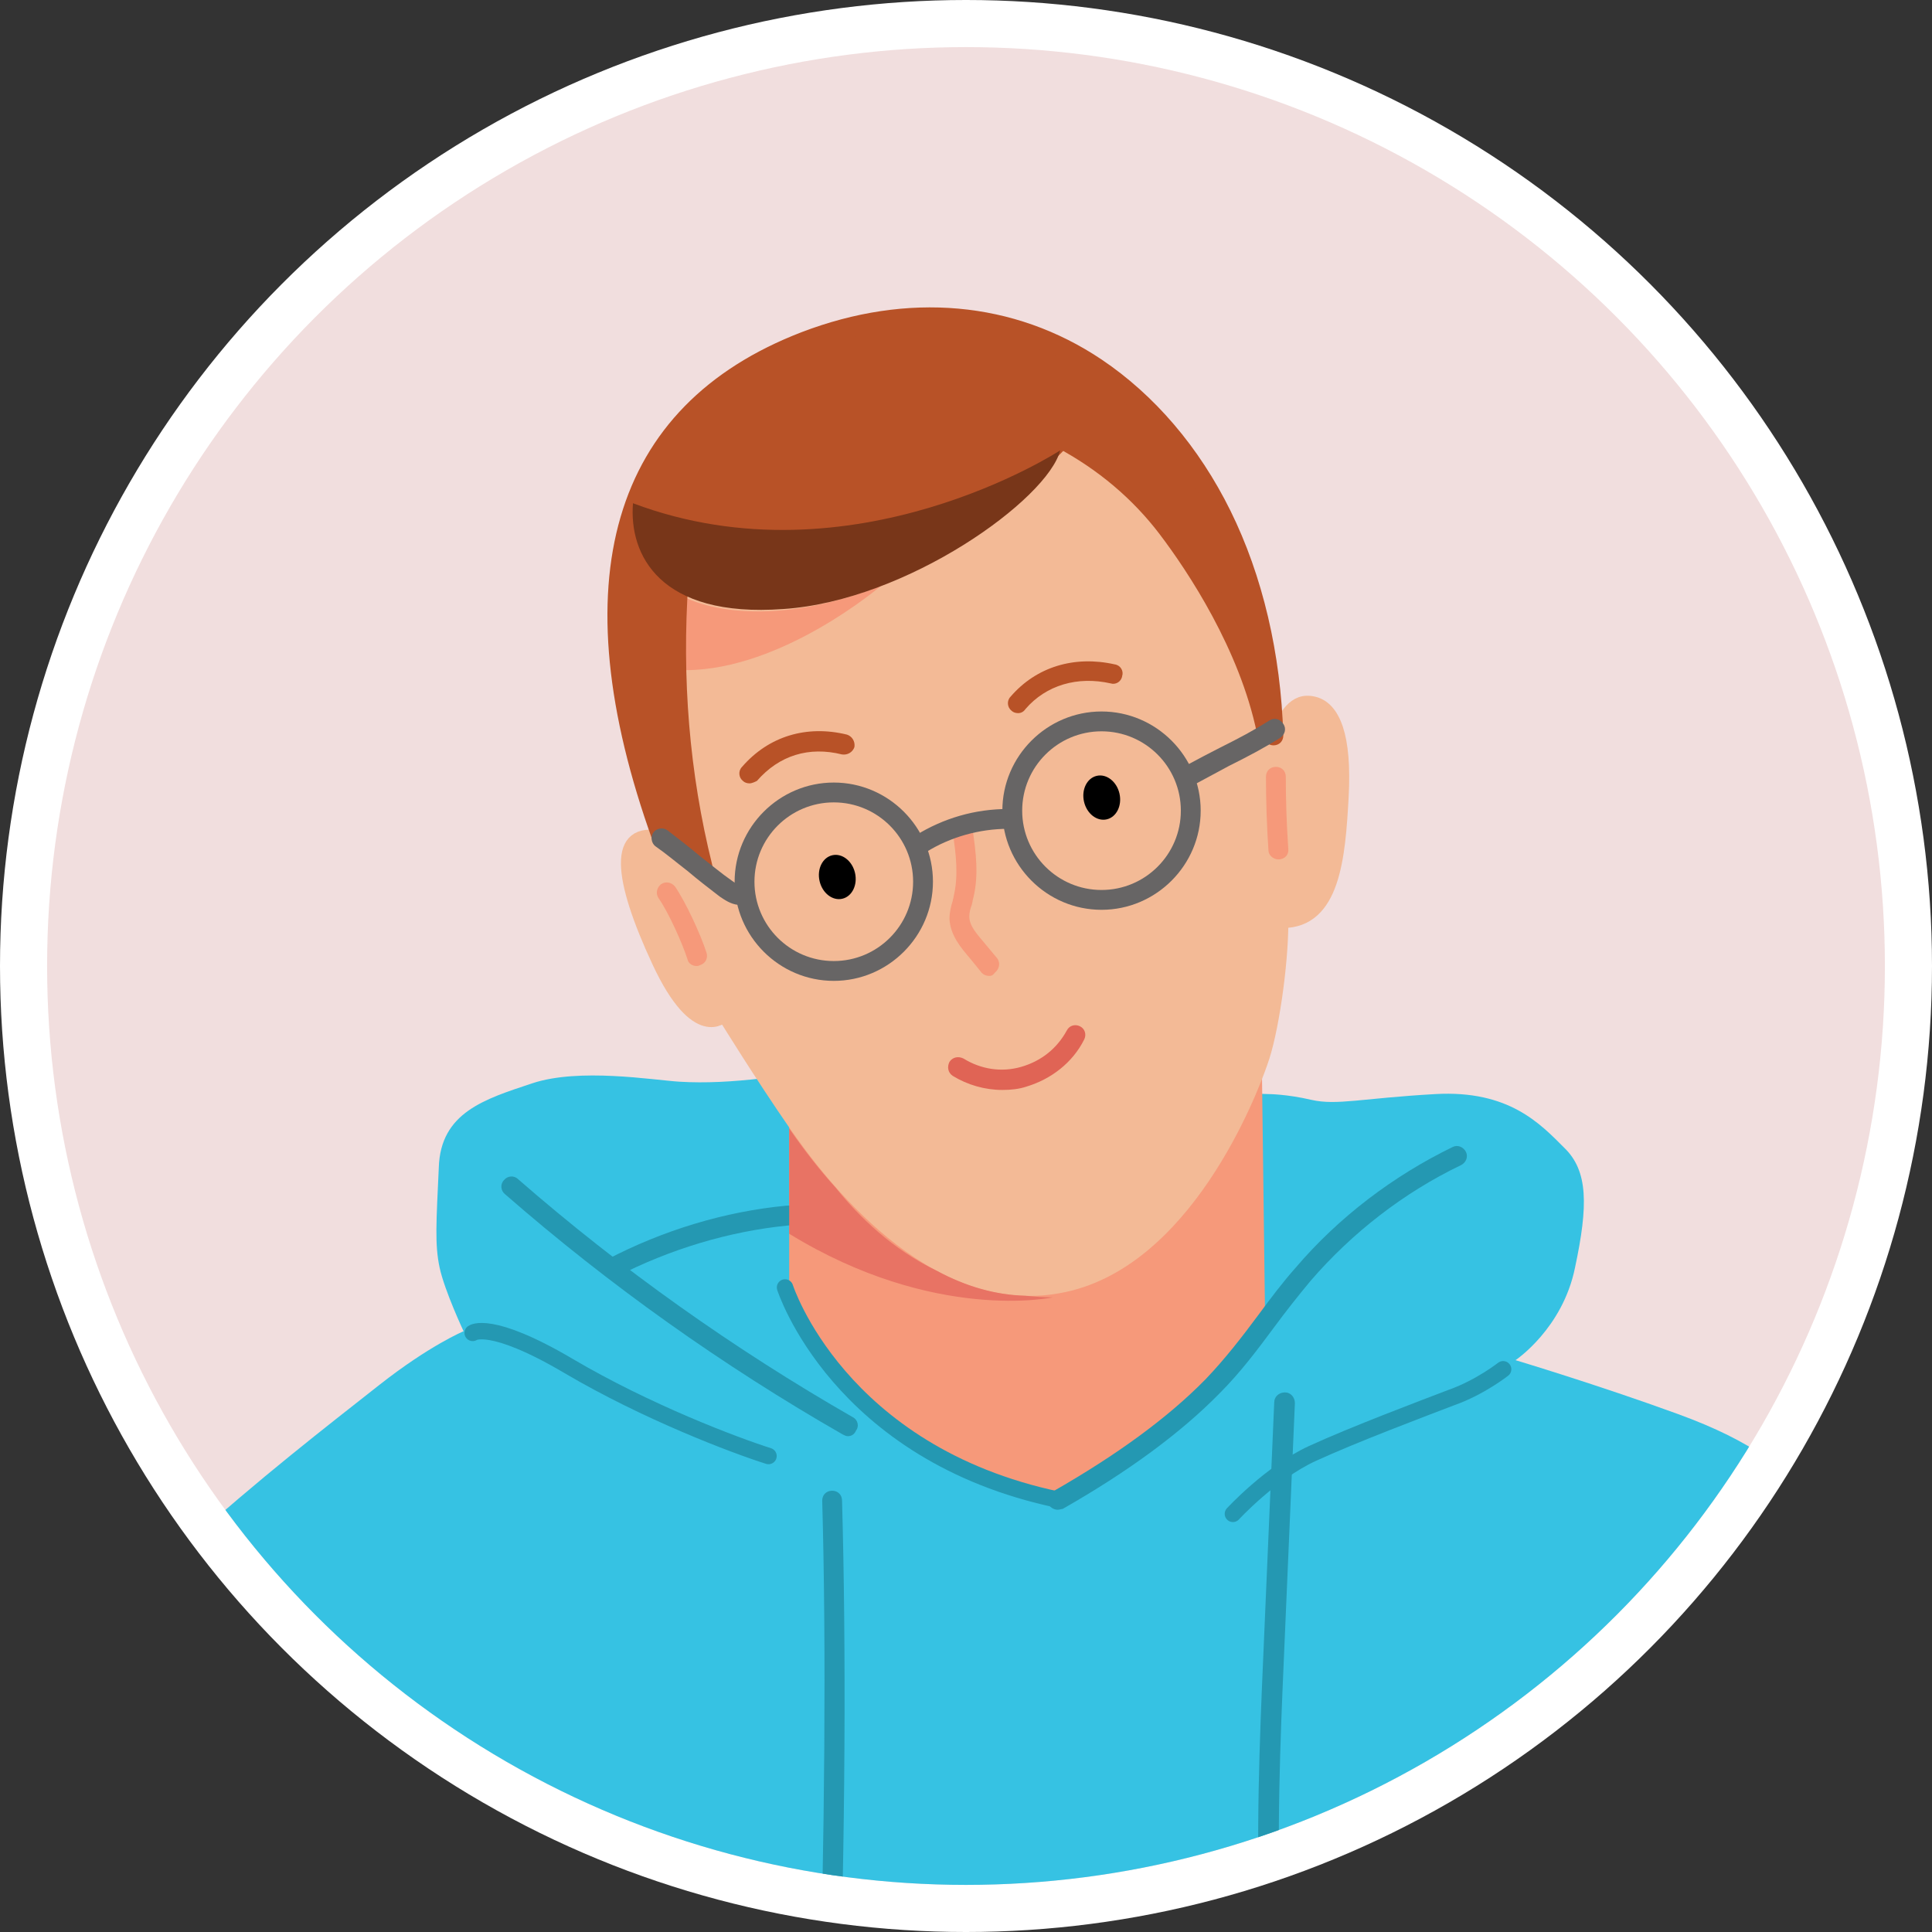 <?xml version="1.0" encoding="UTF-8"?> <!-- Generator: Adobe Illustrator 24.3.0, SVG Export Plug-In . SVG Version: 6.00 Build 0) --> <svg xmlns="http://www.w3.org/2000/svg" xmlns:xlink="http://www.w3.org/1999/xlink" id="Слой_1" x="0px" y="0px" viewBox="0 0 233.8 233.8" style="enable-background:new 0 0 233.8 233.8;" xml:space="preserve"><rect x="0" y="0" width="233.8" height="233.8" fill="#333333" stroke="none"/> <style type="text/css"> .st0{fill:#FFFFFF;} .st1{fill:#F1DEDE;} .st2{clip-path:url(#SVGID_2_);} .st3{fill:#B882B9;} .st4{fill:#36C2E3;} .st5{fill:#B85227;} .st6{fill:#F6997A;} .st7{fill:#F3BA96;stroke:#F3BA96;stroke-width:1.417;stroke-miterlimit:10;} .st8{fill:#F9E0D4;} .st9{fill:#D4ECFA;} .st10{fill:#785DA7;} .st11{fill:#FFE1AC;} .st12{fill:none;} .st13{fill:#E06455;} .st14{fill:#2498B2;} .st15{fill:#58335B;} .st16{fill:#783619;} .st17{fill:#676565;} .st18{fill:#E87364;} .st19{fill:none;stroke:#2498B2;stroke-width:1.984;stroke-linecap:round;stroke-linejoin:round;stroke-miterlimit:10;} </style> <g> <circle class="st0" cx="116.9" cy="116.9" r="116.9"></circle> <circle class="st1" cx="116.9" cy="116.9" r="102.7"></circle> <circle class="st1" cx="116.9" cy="116.9" r="111.2"></circle> <g> <defs> <circle id="SVGID_1_" cx="116.9" cy="116.9" r="111.2"></circle> </defs> <clipPath id="SVGID_2_"> <use xlink:href="#SVGID_1_" style="overflow:visible;"></use> </clipPath> <g class="st2"> <g> <path class="st0" d="M81.9,267.7c18.4,0.6,62.6,1.5,77.7,1.8c15.1,0.3,50.9,1.3,50.9,1.3l10.1,28.2l-2.9,31.6l-20.1,12.9 l-129.3-1.1c0,0-9.4,1.5-8.8-8C60.2,324.9,64,275,64,274c0.4-2.5,2.3-6.2,7.5-6.2C76.7,267.8,81.9,267.7,81.9,267.7z"></path> </g> <g> <path class="st3" d="M215.5,401.8c0,0,13.9,2.4,13.9,23.6S216.5,448,211.5,448c-4.9,0-20.5-0.1-27.1-0.4c-6.5-0.3-18-0.7-24-1.3 c-5.9-0.6-14.8-1.9-14.8-1.9s2.6-15.8,5-19.3l7.7-1.5l15.6,0.2L215.5,401.8z"></path> </g> <g> <g> <path class="st4" d="M92.2,130.5c-3.5,0.4-6.8,0.6-10,0.4c-3.2-0.2-12.1-1.7-17.8,0.2c-5.7,1.9-11.1,3.5-11.3,10.2 c-0.3,6.6-0.5,9.3,0.1,12.1c0.6,2.8,2.9,7.7,2.9,7.7s-4.1,1.7-10.2,6.5c-6.1,4.8-15,11.7-23.1,19.1 c-8.1,7.4-20.7,19.8-24.3,23.9s-13.1,14.6-18,23.4c-5,8.8-9.4,17.3-10.6,24.4c-4.3,1.5-25.6,9.7-25.6,29.3s14.2,22.9,16.3,22.9 c1.5-7.2,6.7-30.2,31.6-30.2c13,0,23.9,7.8,27.6,9.9l9.4,0c0,0-1.1-3.5-5.2-4.1c-4.1-0.6-5-1.1-5-1.1s5.5-2.8,9-3.7 c3.5-0.8,7.5-1.5,7.5-1.5s4.9,8.8,9,10.3l18.7-1.4c0,0,0.5-10.8,0.7-13s0.6-8.5,9-8.2c8.4,0.2,138.4,2.9,138.4,2.9l14.4,29.4 c0,0,0,8.5,3.4,9.5c0.6-0.6,10-7.2,10-7.2l21.5-3.3c0,0,15.3-2.7,25.4,7.3c3.7-1.4,14.2-6.1,15.1-17.1 c0.8-11.1-6.5-23.4-30.3-23.4c0-5.7-0.2-12.6-6.4-17.5s-9.9-3.8-9.9-3.8s-4.3-8.2-7.1-14.1c-2.8-6-5.5-10.2-9.4-22.4 c-3.8-12.2-9.7-20.6-16.2-25.4c-6.4-4.9-9.2-7.9-18.8-11.4c-9.6-3.5-19.6-6.5-19.6-6.5s5.7-3.8,7.2-11.2 c1.6-7.5,1.6-11.7-1.3-14.5c-2.9-2.9-6.7-7-15.6-6.5c-8.9,0.5-11.9,1.4-15,0.7c-3-0.7-5.2-0.7-5.2-0.7L92.2,130.5z"></path> </g> </g> <g> <path class="st5" d="M80.1,101.4c0,0-4.8-14.4-5.4-23.4c-0.6-8.9,0.8-29,23.8-37.1c23-8.1,38.5,3.7,47.4,17.9 c8.9,14.2,8.2,30.1,8.2,30.1l-69.4,15.6L80.1,101.4z"></path> </g> <g> <g> <path class="st6" d="M95.5,135.3c0,0,0,17,0,19.7c0,2.7,4,18,32.6,26.5c7.3-4.4,10.2-5.5,14.8-10.1 c4.6-4.6,10.2-11.3,10.2-11.3l-0.4-31.4L95.5,135.3z"></path> </g> </g> <g> <g> <path class="st7" d="M85,105c0,0-2.5-10.4-2.8-17.8c-0.3-7.4-0.1-16.9-0.1-16.9s15.9,4.4,28-2.8c12-7.2,18.3-14.6,18.3-14.6 s10.8,7.2,14.9,13.7c4,6.5,9.2,16.3,10.9,22.4c1.3-2.3,2.3-4.6,4.8-4c2.5,0.6,3.9,4.1,3.5,11.4c-0.4,7.3-1,15.2-7.3,15.2 c0,5.2-1.2,13.5-2.5,17c-1.2,3.5-9.2,24.5-24.6,27.2c-15.4,2.8-27.8-13.7-31.9-19.6c-4.1-5.9-8.6-13.2-8.6-13.2s-3.3,3.5-8-6.6 c-4.7-10.1-5.5-16.5,0.6-15.1C82.4,103.2,85,105,85,105z"></path> </g> </g> <g> <path class="st8" d="M286.3,281.6c0,17.6-20.7,12.4-22,12c-2.8,2.8-7.4,7.3-10.7,8.3c-3.3,1-7.3,1.6-11.9,0.8 c-4.6-0.8-20.2-3.4-23.5-3.9c-3.3-0.6-7-0.8-7.4-3.5c0,0-6.1-0.4-7.9-0.4c-1.7,0-7.7-1.2-2.5-6.3c-2.5-0.6-5.2-1.6-5.2-4.1 s4.1-5,11.3-5.2c-2.7-2.7-3.2-3.3-3.2-4.8c0-1.5,3.2-3.7,8.2-3.9c5-0.2,21.5-0.2,21.5-0.2s1.9-4.4,8.9-5.5 c7.1-1.2,20,0.1,24.8,1.1C271.7,267,284.2,269,286.3,281.6z"></path> </g> <g> <path class="st8" d="M19.8,290c0,0,6.6,0.5,15.8,0.3c9.2-0.2,27.5-1.4,27.5-1.4l-2.4,29.3l-8.4-5.2l-8.8,0.2 c0,0-6.7-7.8-10.3-11.4C29.6,298.4,19.8,290,19.8,290z"></path> </g> <g> <path class="st9" d="M53.8,313.9v7.6c0,0,5.6-0.4,6.9,0v-2.8L53.8,313.9z"></path> </g> <g> <path class="st10" d="M60.7,321.5c0,0-3.6-1.3-12,1.2c-1.6-3.6-6.9-12.9-13-18.5c-6.1-5.6-21.7-25.1-46.8-23.5 s-29.1,29.7-27.8,39.5c1.2,9.8,8.1,27.3,24.5,34.9c2.9,3.4,8.6,10.4,15.9,14.3c2.2,4.6,6.3,11.6,11.4,16.3 c1,3.6,2.5,14.2,11.6,21.8c1.9-2.3,6.2-5.2,14.6-3.4c8.4,1.8,10.2,2.5,14.2,3.4c4,0.9,8.6,2.1,8.6,2.1s5.4,2.1,12.4,1.2 c7-0.9,9.8-2,9.8-2s1.6-1.8,6.4-9.5c4.8-7.7,7.7-13.3,10.7-17.4s4.5-6.9,7.7-4.8c0.9-2.1,1.9-3.3-0.9-6.3c-2.8-3-5-5.8-7-7 c-2-1.1-3.4-2.6-6.5-1c-5.6-4.2-23.1-19.8-23.1-19.8s-7.3,1.4-10.5-3c-1.2-1.9-1.6-4.1-1.2-7.1 C60.5,327.4,60.7,321.5,60.7,321.5z"></path> </g> <g> <path class="st10" d="M71.7,342.6l126,1c0,0,11.3-7.3,14.9-9.7c3.6-2.4,5.2-3.2,5.2-3.2l0.6-10c0,0,13.2-15.2,20.6-18.3 c6.5,1,9.6,1.5,13,0.1c3.4-1.5,8.8-4,12.6-4s15.9-0.1,21.8,8.5c5.9,8.6,8.1,14.7,7.6,21.9c-0.6,7.2-0.2,12.1-5.4,18.6 c-5.1,6.5-7,8.9-13.7,15.5c-6.7,6.7-18.6,16.3-23.1,20.8c-4.6,4.6-21,17.7-21,17.7s-4.2-4.2-8.7-3.7 c-3.7,2.2-48.3,26.1-48.3,26.1s0.7,2.4,0.3,3.8c-0.5,1.4-2,2.8-4.6,4.4c-2.7,1.7-5.4,3.5-5.4,3.5s-2.2-4.9-4.2-9.5 c-2.1-4.5-9.7-18.1-13.4-23.4c-3.8-5.3-12.5-14.6-12.5-14.6l-4.7,2.9l-20.2-14.5c0,0,2.5-2.1-1.1-6c-3.5-3.9-8.6-10.3-13.5-8 C89.1,358.5,73,346.1,71.7,342.6z"></path> </g> <g> <path class="st11" d="M108.3,376.5c0,0,4.4,2.9,9.5,6.5c5.1,3.6,11.3,8.1,11.3,8.1L111.9,403c0,0-7.6,0.9-14.6,2.5 s-12.9,4.1-12.9,4.1s8.4-14.9,12.6-21.3C101.1,381.8,104,374.5,108.3,376.5z"></path> </g> <g> <path class="st11" d="M133.8,388.2L111.9,403c0,0,3.9,1.2,3.9,3.7c4.6-0.3,8.2-0.9,9.6,3.4c0.2,1.8,0.2,4.7-1.4,6.2 c-1.5,1.5-2.6,5.2-1.8,8.8s3.1,7.5,3.1,7.5l33.2-9.2c0,0-7.4-12.5-10.5-17.5C144.8,401,139.5,391,133.8,388.2z"></path> </g> <g> <path class="st3" d="M47.3,405.6c0,0-5.1-1.2-8.3-1.5s-12.7-1.4-15,4.1c-2.3,5.4-3.8,10.5-4.8,17c-1,6.5-0.5,14.1,1.2,18.7 c1.7,4.6,2.5,15.9,22.3,13.6c-4-1.6-9.8-4.1-10.7-12.4c-0.9-8.3-2.4-17,0-25.6C34.4,410.8,37.9,405.6,47.3,405.6z"></path> </g> <g> <path class="st3" d="M114.6,403.9c1.2,1.2,1.6,2.6,0.8,5.7c-0.8,3.1-2.3,8.8-2.6,11.9c-0.3,3-0.7,7.3,0.4,10.3 c1.1,3,2,4.9,3.1,7.2s2.7,4,1.3,5.9c-1.4,2-1,2.7-5.9,3.4c-4.9,0.7-27.7,3.8-35.7,4.9s-22,3.2-26.6,3.7 c-4.6,0.5-14.7,1.1-16.7-8.8c-2-9.9-3.4-18.7-0.8-28.7c2.6-10,7.6-15.2,18.7-12.5c11.1,2.7,15.5,4.7,24.2,3.8 c8.6-0.9,16.6-3.5,22.5-5.2C103.1,403.8,109.6,402.1,114.6,403.9z"></path> </g> <g> <path class="st3" d="M115.8,406.7c3.1-0.2,8.5-1,9.5,4.3c0.3,1.6-0.7,4.7-1.9,7.2c-1.2,2.5-1.5,4.9-0.9,8.3 c0.5,3.4,3,7.1,3.5,8.6c0.5,1.6,2.2,6.7-1.5,7.9c-3.7,1.2-7.3-1.1-7.9-2.4c-0.6-1.3-3.3-6.5-3.7-9.7c-0.4-3.2-0.3-5.1,0.2-10.2 C113.7,415.6,115.8,406.7,115.8,406.7z"></path> </g> <g> <path class="st3" d="M222.1,397.9c0,0,16.1,2.8,18.1,21.2c2,18.5-7.4,26.4-16,27.4c-3.1,0-8.4,0.9-8.4,0.9s13.6-1.7,13.6-20.2 c0-18.5-7.8-24.4-14.6-25L222.1,397.9z"></path> </g> <g> <path class="st3" d="M151.1,425.4c0,0-3.4,6-4.2,10c-0.8,3.9-1.2,9.6-1.2,9.6l-7.3-2.2c0,0-3.9-9.5,2.2-14.4L151.1,425.4z"></path> </g> <g> <path class="st11" d="M140.6,428.3c0,0-6.4,5.1-1.4,14.6l-12.4-3.9l-2-6.3L140.6,428.3z"></path> </g> <g> <path class="st5" d="M153.3,89.7c-0.6,0-1.1-0.4-1.2-1c-2.1-10.1-8.3-19.5-11.8-24.1c-3.2-4.2-7.4-7.8-12.5-10.5 c-0.6-0.3-0.8-1-0.5-1.6c0.3-0.6,1-0.8,1.6-0.5c5.4,2.9,9.9,6.7,13.3,11.2c3.6,4.8,10,14.6,12.2,25.1c0.1,0.7-0.3,1.3-0.9,1.4 C153.5,89.7,153.4,89.7,153.3,89.7z"></path> </g> <g> <path class="st5" d="M80.1,102.6c-0.5,0-1-0.3-1.1-0.8c-11.3-31.4-5.1-52.7,18-61.6c12.8-4.9,25.7-3.8,36.3,3.3 c6.4,4.3,11.8,10.6,15.6,18.3c3.9,7.9,6.1,17.3,6.4,27.2c0,0.7-0.5,1.2-1.2,1.2c0,0,0,0,0,0c-0.6,0-1.2-0.5-1.2-1.2 c-0.6-18.9-8.4-35.2-21-43.5c-10-6.6-22.1-7.7-34.1-3c-12,4.6-19.1,12.8-21.3,24.2c-1.7,9.4-0.2,20.9,4.7,34.3 c0.2,0.6-0.1,1.3-0.7,1.5C80.4,102.6,80.3,102.6,80.1,102.6z"></path> </g> <g> <path class="st6" d="M119.7,118.1c-0.4,0-0.8-0.2-1-0.5c-0.4-0.5-0.8-1-1.3-1.6c-1.1-1.3-2.4-2.8-2.5-4.8c0-0.8,0.2-1.6,0.4-2.2 c0-0.2,0.1-0.3,0.1-0.5c0.6-2.5,0.3-5.1-0.1-7.7c-0.1-0.7,0.4-1.3,1-1.4c0.7-0.1,1.3,0.4,1.4,1c0.4,2.7,0.8,5.7,0,8.6 c0,0.2-0.1,0.4-0.1,0.5c-0.2,0.5-0.3,1-0.3,1.4c0,1.2,1,2.2,1.9,3.3c0.5,0.6,1,1.2,1.5,1.8c0.4,0.6,0.2,1.3-0.3,1.7 C120.1,118.1,119.9,118.1,119.7,118.1z"></path> </g> <g> <path class="st5" d="M90.7,94.8c-0.3,0-0.6-0.1-0.8-0.3c-0.5-0.4-0.6-1.2-0.1-1.7c3.2-3.7,7.8-5.1,12.7-3.9 c0.6,0.2,1,0.8,0.9,1.5c-0.2,0.6-0.8,1-1.5,0.9c-4-1-7.6,0.1-10.3,3.2C91.4,94.6,91,94.8,90.7,94.8z"></path> </g> <g> <path class="st5" d="M123.2,86.3c-0.3,0-0.6-0.1-0.8-0.3c-0.5-0.4-0.6-1.2-0.1-1.7c3.1-3.6,7.7-5,12.6-3.9 c0.7,0.1,1.1,0.8,0.9,1.4c-0.1,0.7-0.8,1.1-1.4,0.9c-4-0.9-7.8,0.2-10.3,3.1C123.9,86.1,123.6,86.3,123.2,86.3z"></path> </g> <g> <path class="st12" d="M125.3,157.3c-4.6,0-9.4-1.4-13.8-4.1c-6.2-3.7-10.9-9.3-14.4-13.7c-4.4-5.7-8.5-11.9-11.9-18.3 c-0.3-0.6-0.1-1.3,0.5-1.6c0.6-0.3,1.3-0.1,1.6,0.5c3.4,6.3,7.4,12.3,11.7,18c3.3,4.3,7.9,9.7,13.7,13.1 c5.9,3.5,12.3,4.6,17.8,3c4.6-1.4,8.9-4.7,12.9-10c7.8-10.3,11.5-23.5,10.3-36.2c-0.1-0.7,0.4-1.3,1.1-1.3 c0.7-0.1,1.3,0.4,1.3,1.1c1.3,13.3-2.7,27.2-10.8,37.9c-4.3,5.7-9.1,9.4-14.2,10.9C129.2,157,127.3,157.3,125.3,157.3z"></path> </g> <g> <path class="st12" d="M86.2,124.9c-0.5,0-1-0.1-1.4-0.3c-0.9-0.4-1.5-1-2.1-1.6c-4.5-4.7-8.7-14.5-8.4-19.4 c0.1-1.3,0.5-2.2,1.2-2.8c1.3-1.1,3.7-1.1,5.2-0.6c0.6,0.3,0.9,1,0.7,1.6c-0.3,0.6-1,0.9-1.6,0.7c-0.8-0.3-2.2-0.2-2.7,0.2 c-0.1,0.1-0.2,0.4-0.3,1c-0.2,3.8,3.5,13.1,7.7,17.6c0.4,0.4,0.8,0.8,1.3,1c0.3,0.1,0.7,0.1,0.9,0c0.5-0.4,1.3-0.3,1.7,0.2 c0.4,0.5,0.3,1.3-0.2,1.7C87.5,124.7,86.9,124.9,86.2,124.9z"></path> </g> <g> <path class="st12" d="M155.6,112.9c-0.6,0-1.1-0.5-1.2-1.1c-0.1-0.7,0.4-1.3,1.1-1.3c1.8-0.2,3.5-1.6,4.4-3.6 c0.9-2,1.1-4.2,1.2-6.7c0.1-2.9,0.5-11.6-1.7-13.9c-0.3-0.3-0.6-0.4-1-0.4c-1.2,0-2,1.3-2.7,2.8c-0.2,0.3-0.3,0.6-0.5,0.9 c-0.3,0.6-1.1,0.7-1.7,0.4c-0.6-0.3-0.7-1.1-0.4-1.7c0.1-0.2,0.2-0.4,0.4-0.7c0.8-1.5,2.1-4.1,4.8-4.2c1.1,0,2.1,0.4,2.8,1.1 c2.6,2.6,2.7,9.4,2.4,15.7c-0.1,2.6-0.3,5.2-1.4,7.5c-1.3,2.9-3.7,4.8-6.4,5C155.7,112.9,155.7,112.9,155.6,112.9z"></path> </g> <g> <path class="st13" d="M121.3,131.9c-2.1,0-4.2-0.6-6-1.7c-0.6-0.4-0.7-1.1-0.4-1.7c0.4-0.6,1.1-0.7,1.7-0.4c2.1,1.3,4.6,1.7,7,1 c2.4-0.7,4.3-2.2,5.5-4.4c0.3-0.6,1-0.8,1.6-0.5c0.6,0.3,0.8,1,0.5,1.6c-1.4,2.8-4,4.8-7,5.7 C123.3,131.8,122.3,131.9,121.3,131.9z"></path> </g> <g> <ellipse transform="matrix(0.975 -0.223 0.223 0.975 -21.103 25.272)" cx="101.3" cy="106.1" rx="2.2" ry="2.7"></ellipse> </g> <g> <ellipse transform="matrix(0.975 -0.223 0.223 0.975 -18.161 32.159)" cx="133.3" cy="96.5" rx="2.2" ry="2.7"></ellipse> </g> <g> <path class="st5" d="M92.4,73.3c-4.9,0-9.6-1-13.4-3c-0.6-0.3-0.8-1-0.5-1.6c0.3-0.6,1-0.8,1.6-0.5c8.4,4.5,19.9,2.9,27.5-0.6 c8.9-4.1,16.4-11.4,22.5-18c0.5-0.5,1.2-0.5,1.7-0.1c0.5,0.5,0.5,1.2,0.1,1.7c-6.3,6.7-13.9,14.2-23.2,18.5 C103.4,72.1,97.8,73.3,92.4,73.3z"></path> </g> <g> <path class="st12" d="M153,160.7c-0.7,0-1.2-0.5-1.2-1.2v-31c0-0.7,0.5-1.2,1.2-1.2c0.7,0,1.2,0.5,1.2,1.2v31 C154.2,160.1,153.7,160.7,153,160.7z"></path> </g> <g> <path class="st12" d="M128,182.7c-0.1,0-0.2,0-0.3,0c-10.5-2.9-20.2-8.5-28.1-16.2c-3.5-3.4-5.5-8.2-5.4-13.1l0-4.9 c0-3.6,0.1-7.3,0.1-10.8l0-2c0-0.7,0.5-1.2,1.2-1.2c0,0,0,0,0,0c0.7,0,1.2,0.6,1.2,1.2l0,2c0,3.5-0.1,7.2-0.1,10.8l0,4.9 c0,4.3,1.7,8.4,4.7,11.4c7.6,7.4,16.9,12.8,27,15.6c0.6,0.2,1,0.8,0.8,1.5C129.1,182.3,128.6,182.7,128,182.7z"></path> </g> <g> <path class="st14" d="M128,182.7c-0.4,0-0.8-0.2-1.1-0.6c-0.3-0.6-0.1-1.3,0.5-1.6c7.7-4.4,13.9-8.9,18.5-13.6 c2.3-2.4,4.4-5.1,6.4-7.8c1.4-1.9,2.9-3.9,4.5-5.7c5.2-6.1,11.8-11.1,19-14.6c0.6-0.3,1.3,0,1.6,0.6c0.3,0.6,0,1.3-0.6,1.6 c-6.9,3.3-13.2,8.2-18.2,14c-1.5,1.8-3,3.7-4.4,5.6c-2,2.7-4.1,5.5-6.6,8c-4.7,4.8-11.1,9.5-19,14 C128.5,182.6,128.2,182.7,128,182.7z"></path> </g> <g> <path class="st12" d="M55.7,161.4c-0.4,0-0.8-0.2-1-0.5c-3.1-4.5-3.1-10.4-3.1-14.8c0-3.1,0.1-7.4,2.4-10.6 c1.3-1.8,3.3-3.2,6-4.3c6-2.3,12.4-2,18.6-1.6c4.1,0.2,8.4,0.5,12.4-0.1c0.7-0.1,1.3,0.4,1.4,1c0.1,0.7-0.4,1.3-1,1.4 c-4.3,0.6-8.6,0.3-12.9,0.1c-6.2-0.3-12.1-0.7-17.6,1.4c-2.3,0.9-3.9,2-5,3.5c-1.7,2.4-1.9,5.6-1.9,9.2c0,5.2,0.1,9.9,2.6,13.4 c0.4,0.5,0.3,1.3-0.3,1.7C56.2,161.3,55.9,161.4,55.7,161.4z"></path> </g> <g> <path class="st14" d="M102.6,173.8c-0.2,0-0.4-0.1-0.6-0.2c-14.5-8.3-28.3-18.1-40.9-29.1c-0.5-0.4-0.6-1.2-0.1-1.7 c0.4-0.5,1.2-0.6,1.7-0.1c12.5,10.9,26.2,20.6,40.5,28.8c0.6,0.3,0.8,1.1,0.4,1.6C103.4,173.6,103,173.8,102.6,173.8z"></path> </g> <g> <path class="st14" d="M74.1,154.6c-0.4,0-0.9-0.2-1.1-0.6c-0.3-0.6-0.1-1.3,0.5-1.6c6.7-3.5,14.2-5.8,21.7-6.5 c0.7-0.1,1.3,0.4,1.3,1.1c0.1,0.7-0.4,1.3-1.1,1.3c-7.2,0.7-14.4,2.9-20.8,6.2C74.4,154.5,74.2,154.6,74.1,154.6z"></path> </g> <g> <path class="st12" d="M149.5,184.4c-0.3,0-0.5-0.1-0.7-0.3c-0.5-0.4-0.6-1.2-0.2-1.7c2.7-3.5,6.6-6.4,11.8-8.8 c3-1.5,6.2-2.6,9.3-3.8c1.3-0.5,2.7-1,4.1-1.5c4.5-1.8,9.1-3.9,12.1-7.7c2.1-2.6,3.4-6,4-10.3c0.6-4.1,0.2-7.3-1.2-9.8 c-1.7-3.1-5.1-5.4-9.4-6.3c-4-0.8-8.2-0.5-12.4-0.2c-4.1,0.3-8.7,0.7-13-0.3c-0.7-0.1-1.1-0.8-0.9-1.4c0.1-0.7,0.8-1.1,1.4-0.9 c4,0.9,8.3,0.6,12.3,0.2c4.3-0.3,8.7-0.7,13,0.2c5,1.1,9,3.8,11.1,7.5c1.6,3,2.1,6.7,1.4,11.3c-0.7,4.7-2.2,8.5-4.5,11.4 c-3.4,4.2-8.3,6.5-13.1,8.4c-1.4,0.5-2.8,1-4.1,1.5c-3,1.1-6.2,2.3-9.1,3.7c-4.8,2.3-8.4,5-10.9,8.2 C150.2,184.2,149.9,184.4,149.5,184.4z"></path> </g> <g> <g> <path class="st14" d="M155.3,251.8c-1.1,0-2-0.8-2.2-1.9c-0.6-3.3-1-7-1.3-11.1c-0.1-1.2,0.8-2.3,2.1-2.4 c1.2-0.1,2.3,0.8,2.4,2.1c0.3,3.9,0.7,7.5,1.3,10.7c0.2,1.2-0.6,2.4-1.8,2.6C155.5,251.8,155.4,251.8,155.3,251.8z"></path> </g> </g> <g> <path class="st14" d="M154,239.9c-0.6,0-1.2-0.5-1.2-1.1c-0.9-11.8-0.5-24.5-0.1-34.3l1.5-34.8c0-0.7,0.6-1.2,1.3-1.2 c0.7,0,1.2,0.6,1.2,1.3l-1.5,34.8c-0.4,9.7-0.8,22.4,0.1,34C155.2,239.2,154.7,239.8,154,239.9C154,239.9,154,239.9,154,239.9z"></path> </g> <g> <g> <path class="st14" d="M100,257.1C100,257.1,99.9,257.1,100,257.1c-1.3-0.1-2.3-1.1-2.2-2.3c0.1-3,0.2-6.2,0.3-9.3 c0-1.2,1.1-2.2,2.3-2.2c1.2,0,2.2,1.1,2.2,2.3c-0.1,3.2-0.2,6.3-0.3,9.4C102.2,256.2,101.2,257.1,100,257.1z"></path> </g> </g> <g> <path class="st14" d="M100.3,246.7C100.3,246.7,100.3,246.7,100.3,246.7c-0.7,0-1.2-0.6-1.2-1.2c0.7-23,0.9-46.3,0.4-63.9 c0-0.7,0.5-1.2,1.2-1.2c0,0,0,0,0,0c0.7,0,1.2,0.5,1.2,1.2c0.5,17.6,0.4,41-0.4,64C101.5,246.2,101,246.7,100.3,246.7z"></path> </g> <g> <path class="st12" d="M-30.1,259.4c-0.1,0-0.2,0-0.3,0c-0.7-0.1-1.1-0.8-0.9-1.4c3.5-15.3,14.5-32.8,32.7-52.1 c12.8-13.6,28.9-27.9,47.8-42.3c2-1.5,4.5-3.4,7.5-3.8c4.2-0.6,7.9,1.8,11.2,3.9l0.4,0.2c7.4,4.7,15.3,8.4,23.7,10.9 c0.6,0.2,1,0.9,0.8,1.5s-0.9,1-1.5,0.8c-8.6-2.6-16.7-6.4-24.3-11.2l-0.4-0.2c-3.1-2-6.3-4-9.6-3.6c-2.3,0.3-4.5,1.9-6.3,3.4 c-18.8,14.3-34.8,28.5-47.6,42c-17.9,19-28.6,36.1-32.1,51C-29.1,259-29.6,259.4-30.1,259.4z"></path> </g> <g> <path class="st15" d="M-41,311.9c-0.1,0-0.3,0-0.4-0.1c-8-2.8-14.1-10.7-15.3-19.6c-1.1-8.2,1.9-17.1,8-23.8 c6.3-6.9,15.5-11.4,26-12.7c0.7-0.1,1.3,0.4,1.3,1.1c0.1,0.7-0.4,1.3-1.1,1.3c-9.8,1.2-18.7,5.6-24.5,11.9 c-5.6,6.2-8.3,14.3-7.4,21.9c1,8,6.5,15.1,13.7,17.6c0.6,0.2,1,0.9,0.7,1.5C-40.1,311.6-40.5,311.9-41,311.9z"></path> </g> <g> <path class="st15" d="M19,286.3c-0.4,0-0.8-0.2-1.1-0.6c-0.3-0.6-0.1-1.3,0.5-1.6c5.2-2.8,11-4.6,16.9-5.2 c0.7-0.1,1.3,0.4,1.3,1.1c0.1,0.7-0.4,1.3-1.1,1.3c-5.6,0.6-11.1,2.3-16,5C19.4,286.3,19.2,286.3,19,286.3z"></path> </g> <g> <path class="st14" d="M37.7,257.5c-0.1,0-0.2,0-0.2,0c-0.7-0.1-1.1-0.8-0.9-1.4c3.8-18.5,3.6-38.1-0.6-56.6 c-0.1-0.7,0.3-1.3,0.9-1.4c0.7-0.1,1.3,0.3,1.4,0.9c4.3,18.8,4.5,38.7,0.6,57.6C38.7,257.1,38.2,257.5,37.7,257.5z"></path> </g> <g> <path class="st15" d="M-1.6,277.7c-0.3,0-0.6-0.1-0.8-0.3c-8.4-8-20.4-12.4-32.1-11.6c-0.7,0-1.2-0.5-1.3-1.1 c0-0.7,0.5-1.2,1.1-1.3c12.3-0.8,25,3.8,34,12.2c0.5,0.5,0.5,1.2,0,1.7C-1,277.6-1.3,277.7-1.6,277.7z"></path> </g> <g> <path class="st15" d="M28.8,290.3c-0.4,0-0.8-0.2-1.1-0.6c-0.7-1.2-2.2-1.8-3.4-2.1c-0.6-0.1-1.2-0.3-1.9-0.4 c-1-0.2-2.1-0.4-3.2-0.7c-1.6-0.5-2.9-1.4-4.2-2.3c-0.3-0.2-0.6-0.4-0.9-0.6c-8.8-5.6-20-7.4-30-4.9c-0.6,0.2-1.3-0.2-1.5-0.9 c-0.2-0.6,0.2-1.3,0.9-1.5c10.6-2.7,22.5-0.8,31.9,5.2c0.3,0.2,0.6,0.4,0.9,0.6c1.2,0.8,2.4,1.6,3.7,2c0.9,0.3,1.8,0.5,2.8,0.6 c0.7,0.1,1.4,0.2,2.1,0.4c2.4,0.6,4.1,1.7,4.9,3.3c0.3,0.6,0.1,1.3-0.5,1.6C29.2,290.3,29,290.3,28.8,290.3z"></path> </g> <g> <path class="st15" d="M33.5,291.5c-4.7,0-9.3-0.1-13.8-0.3c-0.7,0-1.2-0.6-1.1-1.3c0-0.7,0.6-1.2,1.3-1.1 c14,0.7,29.6,0.3,41.8-1.1c0.7-0.1,1.3,0.4,1.3,1.1c0.1,0.7-0.4,1.3-1.1,1.3C53.5,291.1,43.5,291.5,33.5,291.5z"></path> </g> <g> <path class="st15" d="M61.3,311.2c-0.3,0-0.6-0.1-0.8-0.3c-2.7-2.4-5.6-4.8-8.5-7c-0.5-0.4-0.6-1.2-0.2-1.7 c0.4-0.5,1.2-0.6,1.7-0.2c2.9,2.3,5.9,4.6,8.6,7.1c0.5,0.4,0.5,1.2,0.1,1.7C62,311,61.6,311.2,61.3,311.2z"></path> </g> <g> <path class="st15" d="M60,319.5c-0.2,0-0.5-0.1-0.7-0.2L47.6,311c-0.5-0.4-0.7-1.1-0.3-1.7c0.4-0.5,1.1-0.7,1.7-0.3l11.7,8.3 c0.5,0.4,0.7,1.1,0.3,1.7C60.7,319.3,60.4,319.5,60,319.5z"></path> </g> <g> <path class="st15" d="M48.7,314.5c-1.9,0-3.9-0.2-5.8-0.5c-0.7-0.1-1.1-0.7-1-1.4c0.1-0.7,0.7-1.1,1.4-1 c2.9,0.5,5.9,0.6,8.8,0.3c0.7-0.1,1.3,0.4,1.3,1.1c0.1,0.7-0.4,1.3-1.1,1.3C51.2,314.5,49.9,314.5,48.7,314.5z"></path> </g> <g> <path class="st15" d="M42.7,290.9c-0.3,0-0.6-0.1-0.8-0.3c-2.9-2.8-5.3-6-7.3-9.5c-0.3-0.6-0.1-1.3,0.5-1.6 c0.6-0.3,1.3-0.1,1.6,0.5c1.8,3.3,4.1,6.3,6.8,8.9c0.5,0.5,0.5,1.2,0,1.7C43.3,290.8,43,290.9,42.7,290.9z"></path> </g> <g> <path class="st6" d="M84.3,116.9c-0.5,0-1-0.3-1.1-0.8c-0.6-1.9-2.3-5.7-3.5-7.4c-0.4-0.6-0.2-1.3,0.3-1.7 c0.6-0.4,1.3-0.2,1.7,0.3c1.3,1.9,3.1,5.8,3.8,8c0.2,0.6-0.1,1.3-0.8,1.5C84.5,116.9,84.4,116.9,84.3,116.9z"></path> </g> <g> <g> <path class="st6" d="M154.7,104c-0.6,0-1.2-0.5-1.2-1.1c-0.2-3-0.3-6-0.3-8.9c0-0.7,0.5-1.2,1.2-1.2c0,0,0,0,0,0 c0.7,0,1.2,0.5,1.2,1.2c0,2.9,0.1,5.8,0.3,8.7C156,103.4,155.5,104,154.7,104C154.8,104,154.7,104,154.7,104z"></path> </g> </g> <g> <path class="st12" d="M255,245.8c-0.4,0-0.8-0.2-1-0.6c-5.1-8.4-9.5-17.2-13.2-26.3c-0.8-2-1.6-4-2.3-6c-3-7.9-6.1-16-11.3-22.7 c-4.7-6.1-11.3-11.4-19.6-15.5c-8.2-4.1-17.1-6.6-24-8.4c-0.6-0.2-1-0.8-0.9-1.5c0.2-0.6,0.8-1,1.5-0.9c7,1.8,16.1,4.4,24.5,8.6 c8.6,4.3,15.5,9.7,20.4,16.2c5.3,7,8.5,15.3,11.6,23.3c0.8,2,1.5,4,2.3,6c3.6,8.9,8,17.7,13,25.9c0.3,0.6,0.2,1.3-0.4,1.7 C255.4,245.8,255.2,245.8,255,245.8z"></path> </g> <g> <path class="st15" d="M286.5,307.6c-0.5,0-0.9-0.3-1.1-0.8c-0.2-0.6,0.1-1.3,0.7-1.6c10.2-3.9,15.9-13.7,13.1-22.9 c-4.5-15-22.6-15.2-31.2-15.3c-0.8,0-1.4,0-2,0c-0.7,0-1.2-0.6-1.2-1.2c0-0.7,0.6-1.2,1.2-1.2c0,0,0,0,0,0c0.6,0,1.2,0,2,0 c8.5,0.1,28.5,0.3,33.5,17c1.5,4.9,0.9,10.2-1.7,15c-2.6,4.9-7.2,8.8-12.9,10.9C286.8,307.6,286.7,307.6,286.5,307.6z"></path> </g> <g> <path class="st15" d="M272.6,295.8c-2.6,0-5.4-0.3-8.6-0.9c-0.7-0.1-1.1-0.8-1-1.4c0.1-0.7,0.8-1.1,1.4-1 c8.2,1.6,14.3,1,17.6-1.7c2.5-2.1,3.1-5.1,3.1-7.2c0-11.4-10.5-15.2-19.3-16.5c-0.7-0.1-1.1-0.7-1-1.4c0.1-0.7,0.7-1.1,1.4-1 c5.6,0.8,10.3,2.4,13.8,4.7c5.1,3.4,7.6,8.1,7.6,14.2c0,3.8-1.4,6.9-4,9.1C281,294.7,277.3,295.8,272.6,295.8z"></path> </g> <g> <path class="st15" d="M281.3,303.2c-0.5,0-1-0.4-1.2-0.9c-0.2-0.6,0.2-1.3,0.9-1.5c6.3-1.5,10.6-5.2,12.1-10.5 c1.3-4.7,0.1-10-2.9-12.9c-0.5-0.5-0.5-1.2,0-1.7c0.5-0.5,1.2-0.5,1.7,0c3.7,3.6,5.1,9.7,3.6,15.3c-1,3.6-4.1,9.9-13.9,12.2 C281.5,303.2,281.4,303.2,281.3,303.2z"></path> </g> <g> <path class="st15" d="M270.6,265.4C270.6,265.4,270.6,265.4,270.6,265.4c-0.7,0-1.2-0.6-1.2-1.3c0.2-4.3-1-8.4-3.2-11.7 c-2.4-3.4-6.1-5.8-9.9-6.4c-4-0.7-8.3,0.7-11,3.4c-0.5,0.5-1.2,0.5-1.7,0c-0.5-0.5-0.5-1.2,0-1.7c3.3-3.3,8.3-4.9,13.1-4.1 c4.5,0.7,8.7,3.5,11.5,7.4c2.6,3.7,3.8,8.3,3.6,13.1C271.8,264.9,271.2,265.4,270.6,265.4z"></path> </g> <g> <path class="st14" d="M211.1,270.8c-0.7,0-1.2-0.5-1.2-1.2c0-19.5,0-46.3,6.4-67c0.2-0.6,0.9-1,1.5-0.8c0.6,0.2,1,0.9,0.8,1.5 c-6.3,20.3-6.3,46.9-6.3,66.3C212.3,270.2,211.8,270.8,211.1,270.8C211.1,270.8,211.1,270.8,211.1,270.8z"></path> </g> <g> <path class="st15" d="M247.1,304.5c-2.6,0-5.2-0.4-7.6-0.9l-24.7-4.2c-1-0.2-2.4-0.4-3.5-1.2c-0.8-0.5-1.3-1.3-1.6-2.2 c-0.2-0.6,0.2-1.3,0.8-1.5c0.6-0.2,1.3,0.2,1.5,0.8c0.1,0.3,0.3,0.6,0.6,0.8c0.7,0.5,1.6,0.6,2.5,0.8l24.7,4.2 c3,0.5,6.1,1,9.1,0.7c10.2-1,18.4-14.2,21.1-18.6l0.1-0.2c0.4-0.6,1.1-0.7,1.7-0.4c0.6,0.4,0.7,1.1,0.4,1.7l-0.1,0.2 c-3.1,5.1-11.4,18.5-22.9,19.7C248.5,304.5,247.8,304.5,247.1,304.5z"></path> </g> <g> <path class="st15" d="M236.4,296.8C236.4,296.8,236.4,296.8,236.4,296.8l-18.7-0.2c-7.2-0.1-12-0.1-15-0.4 c-2.5-0.3-4.9-0.9-5.5-3.1c-0.2-0.6-0.2-1.3,0-1.9c0.4-1.5,1.5-2.9,2.9-3.5c0.6-0.3,1.3,0,1.6,0.7c0.3,0.6,0,1.3-0.7,1.6 c-0.7,0.3-1.3,1-1.5,1.8c-0.1,0.3-0.1,0.6,0,0.8c0.4,1.6,6,1.6,18.2,1.7l0,0l18.7,0.2c0.7,0,1.2,0.6,1.2,1.2 C237.6,296.3,237.1,296.8,236.4,296.8z"></path> </g> <g> <path class="st15" d="M234.5,290.3C234.5,290.3,234.5,290.3,234.5,290.3l-23.4-0.1c-0.9,0-1.9,0-2.8,0c-5.8,0-10.8,0.1-13.1-2.4 c-0.9-1-1.2-2.2-1.1-3.7c0.4-4.3,6-5.2,7.9-5.5c4-0.7,9.2-0.7,14.7-0.7c6.3,0,12.8,0,17.6-1.1c0.7-0.1,1.3,0.3,1.4,0.9 c0.1,0.7-0.3,1.3-0.9,1.4c-5,1.1-11.6,1.1-18.1,1.1c-9.3,0-19.8,0.1-20.2,4c-0.1,1.1,0.2,1.6,0.5,1.8c1.5,1.7,6.5,1.7,11.3,1.6 c0.9,0,1.9,0,2.8,0l23.4,0.1c0.7,0,1.2,0.5,1.2,1.2C235.7,289.7,235.1,290.3,234.5,290.3z"></path> </g> <g> <path class="st15" d="M206.3,280.2c-0.2,0-0.4-0.1-0.6-0.2c-2.5-1.6-3.7-3.7-3.4-5.9c0.7-5.2,10.3-5.1,21.5-5 c4.8,0.1,9.8,0.1,14.1-0.2c1.5-0.1,3.1-0.3,4.4-1.1c0.6-0.3,1.3-0.1,1.6,0.4c0.3,0.6,0.1,1.3-0.4,1.6c-1.7,1-3.7,1.2-5.4,1.4 c-4.4,0.4-9.5,0.3-14.3,0.3c-5.1-0.1-10-0.1-13.6,0.3c-3.4,0.4-5.3,1.3-5.4,2.5c-0.2,1.6,1.4,2.9,2.3,3.5 c0.6,0.4,0.7,1.1,0.4,1.7C207.1,280,206.7,280.2,206.3,280.2z"></path> </g> <g> <path class="st15" d="M233.1,270.8c-0.3,0-0.6-0.1-0.8-0.3c-0.5-0.4-0.6-1.2-0.1-1.7c2.4-2.8,5.5-4.1,7.8-4.7 c3.4-0.9,6.9-1,10.2-0.9c5.6,0.1,11.3,0.7,16.8,1.6c0.7,0.1,1.1,0.7,1,1.4c-0.1,0.7-0.7,1.1-1.4,1c-5.4-0.9-11-1.4-16.5-1.6 c-3.1-0.1-6.5,0-9.5,0.8c-2.7,0.8-5.1,2.2-6.6,3.9C233.8,270.7,233.4,270.8,233.1,270.8z"></path> </g> <g> <path class="st15" d="M197,345C197,345,197,345,197,345l-131.1-1.2c-2.1,0-4.1-0.9-5.6-2.5c-1.5-1.6-2.2-3.6-2-5.8l4.3-61.4 c0.3-4.3,3.9-7.6,8.1-7.6c0.1,0,0.1,0,0.2,0l138.9,3c0.7,0,1.2,0.6,1.2,1.2c0,0.7-0.6,1.2-1.2,1.2c0,0,0,0,0,0l-138.9-3 c-3.1-0.1-5.6,2.3-5.9,5.3l-4.3,61.4c-0.1,1.5,0.4,2.9,1.4,4c1,1.1,2.4,1.7,3.8,1.7l131.1,1.2c0.7,0,1.2,0.6,1.2,1.2 C198.2,344.4,197.7,345,197,345z"></path> </g> <g> <path class="st15" d="M217.2,331.9c0,0-0.1,0-0.1,0c-0.7-0.1-1.1-0.7-1.1-1.3l3.4-29.8c0.1-0.7,0.7-1.1,1.3-1.1 c0.7,0.1,1.1,0.7,1.1,1.3l-3.4,29.8C218.3,331.5,217.8,331.9,217.2,331.9z"></path> </g> <g> <path class="st15" d="M218.2,323.1c-0.2,0-0.4-0.1-0.6-0.2c-0.6-0.3-0.8-1.1-0.4-1.6c4.3-7.5,13.7-16,21.9-19.9 c0.6-0.3,1.3,0,1.6,0.6c0.3,0.6,0,1.3-0.6,1.6c-7.8,3.7-16.8,11.8-20.9,18.9C219,322.9,218.6,323.1,218.2,323.1z"></path> </g> <g> <path class="st15" d="M228.1,310.6c-0.4,0-0.7-0.2-1-0.5c-2-2.8-3-6.2-2.8-9.7c0-0.7,0.6-1.2,1.3-1.1c0.7,0,1.2,0.6,1.1,1.3 c-0.2,2.8,0.7,5.8,2.4,8.1c0.4,0.5,0.3,1.3-0.3,1.7C228.6,310.6,228.3,310.6,228.1,310.6z"></path> </g> <g> <path class="st15" d="M145.6,378.6c-0.4,0-0.8-0.2-1-0.6c-0.4-0.6-0.2-1.3,0.4-1.7l92-59.8c0.6-0.4,1.3-0.2,1.7,0.4 c0.4,0.6,0.2,1.3-0.4,1.7l-92,59.8C146.1,378.5,145.8,378.6,145.6,378.6z"></path> </g> <g> <path class="st15" d="M53.8,321.8c-0.7,0-1.2-0.5-1.2-1.2c0-0.9,0-1.9,0-2.8c0-1.2,0-2.4,0-3.4c0-0.7,0.5-1.2,1.2-1.2 c0,0,0,0,0,0c0.7,0,1.2,0.5,1.2,1.2c0,1,0,2.3,0,3.5c0,0.9,0,1.9,0,2.8C55,321.2,54.5,321.8,53.8,321.8 C53.8,321.8,53.8,321.8,53.8,321.8z"></path> </g> <g> <path class="st15" d="M49.7,323.6c-0.5,0-0.9-0.3-1.1-0.7c-0.3-0.6,0-1.3,0.7-1.6c3.3-1.4,6.9-1.8,10.5-1.3 c0.7,0.1,1.1,0.7,1,1.4c-0.1,0.7-0.7,1.1-1.4,1c-3.1-0.4-6.3,0-9.2,1.2C50,323.5,49.8,323.6,49.7,323.6z"></path> </g> <g> <path class="st15" d="M59.6,334c-0.2,0-0.5-0.1-0.7-0.2c-7.3-5.2-14.9-10.6-21.4-17.2c-1.1-1.1-2.1-2.2-3.1-3.3 c-1.6-1.7-3.3-3.6-5-5.2c-3.3-3-6.4-5-9.5-5.9c-0.6-0.2-1-0.9-0.8-1.5c0.2-0.6,0.9-1,1.5-0.8c3.5,1.1,6.9,3.2,10.4,6.5 c1.8,1.7,3.5,3.5,5.2,5.3c1,1.1,2,2.2,3.1,3.2c6.3,6.4,13.8,11.8,21.1,17c0.5,0.4,0.7,1.1,0.3,1.7C60.3,333.9,59.9,334,59.6,334 z"></path> </g> <g> <path class="st15" d="M-15.3,356.1c-0.1,0-0.2,0-0.3,0c-4-1.1-7.2-4-9.6-6.4c-10.2-10.5-15.8-23.8-15.4-36.5 c0.5-14.4,9.5-27.6,21.8-32c8.4-3.1,18.4-2.4,28.1,1.8c9.3,4,17.2,10.8,23,16.3c7.1,6.6,14.8,14.8,18.3,25.1 c0.2,0.6-0.1,1.3-0.8,1.5c-0.6,0.2-1.3-0.1-1.5-0.8c-3.3-9.8-10.8-17.7-17.6-24.1c-5.7-5.3-13.4-11.9-22.3-15.8 c-9.1-4-18.5-4.6-26.3-1.8c-11.4,4.2-19.7,16.4-20.2,29.9c-0.4,12,4.9,24.6,14.7,34.7c2.1,2.2,5,4.8,8.5,5.8 c0.6,0.2,1,0.8,0.8,1.5C-14.3,355.8-14.8,356.1-15.3,356.1z"></path> </g> <g> <path class="st15" d="M62.2,410.4c-0.2,0-0.4-0.1-0.6-0.2C53,404.8,44,398.8,35.3,393c-8.7-5.8-17.7-11.8-26.2-17.1 c-13.1-8.2-24.3-16-29.4-28.5c-0.3-0.6,0-1.3,0.7-1.6c0.6-0.3,1.3,0,1.6,0.7c4.8,11.8,15.7,19.4,28.5,27.4 c8.6,5.4,17.6,11.4,26.3,17.2c8.7,5.8,17.7,11.8,26.2,17.1c0.6,0.4,0.7,1.1,0.4,1.7C63,410.2,62.6,410.4,62.2,410.4z"></path> </g> <g> <path class="st15" d="M62.2,410.4c-0.2,0-0.5-0.1-0.7-0.2c-0.6-0.4-0.7-1.1-0.3-1.7c3.6-5.2,7.4-11.1,11.1-16.7 c3.7-5.6,7.6-11.5,11.2-16.7l6.3-9.3c1.1-1.6,3.3-4.9,6.7-4.9c0,0,0,0,0,0c1.9,0,3.4,1,4.8,2c2.7,2,5.2,4.4,7.4,6.9 c0.7,0.9,1.6,1.9,1.9,3.2c0.5,1.6,0.1,3.3-1,4.2c-0.5,0.5-1.3,0.4-1.7-0.1c-0.5-0.5-0.4-1.3,0.1-1.7c0.4-0.4,0.5-1.1,0.3-1.8 c-0.2-0.8-0.9-1.6-1.5-2.3c-2.1-2.4-4.5-4.6-7-6.6c-1.1-0.8-2.2-1.6-3.4-1.6c0,0,0,0,0,0c-1.9,0-3.4,1.8-4.7,3.8l-6.3,9.3 c-3.6,5.2-7.4,11.1-11.1,16.7c-3.7,5.6-7.6,11.5-11.1,16.7C63,410.2,62.6,410.4,62.2,410.4z"></path> </g> <g> <path class="st15" d="M84,409.9c-0.2,0-0.5-0.1-0.7-0.2c-0.5-0.4-0.7-1.1-0.3-1.7c6-8.5,10.3-15.7,13.5-21 c4.6-7.7,7-11.6,9.7-12.2c1-0.2,1.9,0,2.8,0.7c0.5,0.4,0.7,1.1,0.3,1.7c-0.4,0.5-1.1,0.7-1.7,0.3c-0.4-0.3-0.7-0.3-0.9-0.3 c-1.7,0.4-4.4,4.8-8.1,11c-3.2,5.3-7.5,12.5-13.6,21.1C84.7,409.7,84.4,409.9,84,409.9z"></path> </g> <g> <path class="st15" d="M128.3,391.9c-0.3,0-0.5-0.1-0.7-0.2c-6.3-4.8-12.8-9.4-19.4-13.7c-0.6-0.4-0.7-1.1-0.3-1.7 c0.4-0.6,1.1-0.7,1.7-0.3c6.6,4.4,13.2,9,19.6,13.8c0.5,0.4,0.6,1.2,0.2,1.7C129,391.7,128.6,391.9,128.3,391.9z"></path> </g> <g> <path class="st15" d="M93.6,363.2c-0.3,0-0.5-0.1-0.7-0.2c-7.9-5.9-15.5-12.4-22.6-19.3c-0.5-0.5-0.5-1.2,0-1.7 c0.5-0.5,1.2-0.5,1.7,0c7,6.8,14.6,13.2,22.4,19.1c0.5,0.4,0.6,1.2,0.2,1.7C94.3,363,94,363.2,93.6,363.2z"></path> </g> <g> <path class="st15" d="M26,397.1c-0.2,0-0.4-0.1-0.6-0.2c-11-6.5-20.2-16.3-25.9-27.6c-0.3-0.6-0.1-1.3,0.5-1.6 c0.6-0.3,1.3-0.1,1.6,0.5c5.6,10.9,14.4,20.4,25,26.6c0.6,0.3,0.8,1.1,0.4,1.7C26.8,396.9,26.4,397.1,26,397.1z"></path> </g> <g> <path class="st15" d="M23.5,408.2c-0.3,0-0.7-0.1-0.9-0.4c-4.8-5.7-8.4-12.5-10.4-19.6c-0.2-0.6,0.2-1.3,0.8-1.5 c0.6-0.2,1.3,0.2,1.5,0.8c1.9,6.8,5.3,13.3,9.9,18.7c0.4,0.5,0.4,1.3-0.1,1.7C24,408.1,23.8,408.2,23.5,408.2z"></path> </g> <g> <path class="st15" d="M164.3,436.7c-0.1,0-0.2,0-0.3,0c-0.3-0.1-0.6-0.3-0.8-0.7c-4.9-11-11.3-21.4-17.6-31.4 c-4.1-6.6-9.2-14.8-17.1-18.6c-0.3-0.1-0.5-0.4-0.6-0.7c-0.1-0.3-0.1-0.7,0.1-1c2.1-3.7,5.1-6.8,8.7-9c0.9-0.6,2.1-1.2,3.4-1.2 c2-0.1,3.8,1.1,5,2.1c3.6,2.9,6.3,6.6,8.6,9.8c4.8,6.8,9.2,13.9,13.1,21.2c2,3.7,3.8,7.5,5.6,11.2c0.2,0.5,0.5,1,0.8,1.6 c1.4,2.6,3.2,6.1,1.8,9c-0.8,1.6-2.3,2.5-3.5,3.3l-1.2,0.7c-1.8,1.1-3.6,2.3-5.4,3.5C164.8,436.6,164.5,436.7,164.3,436.7z M130.8,384.4c7.8,4.2,12.8,12.3,16.9,18.9c6,9.7,12.3,19.8,17.1,30.4c1.4-0.9,2.9-1.8,4.3-2.7l1.2-0.7c1.1-0.7,2.2-1.3,2.6-2.3 c0.9-1.7-0.7-4.7-1.8-6.8c-0.3-0.6-0.6-1.2-0.8-1.7c-1.7-3.7-3.6-7.5-5.5-11.1c-3.9-7.2-8.2-14.3-12.9-20.9 c-2.2-3.1-4.8-6.7-8.2-9.3c-0.9-0.8-2.2-1.6-3.4-1.5c-0.8,0-1.6,0.5-2.3,0.9C135.1,379.1,132.6,381.5,130.8,384.4z"></path> </g> <g> <path class="st15" d="M111.9,404c-0.4,0-0.7-0.2-1-0.5c-0.4-0.5-0.3-1.3,0.3-1.7c6.2-4.6,16.2-11.2,22-14.6 c0.6-0.3,1.3-0.2,1.7,0.4c0.3,0.6,0.2,1.3-0.4,1.7c-6.6,4-16.4,10.5-21.8,14.5C112.4,403.9,112.1,404,111.9,404z"></path> </g> <g> <path class="st15" d="M125.3,433.9c-0.5,0-1-0.3-1.2-0.9c-0.2-0.6,0.2-1.3,0.8-1.5c10.6-3.2,21.4-6.1,32.1-8.8 c0.6-0.2,1.3,0.2,1.5,0.9c0.2,0.6-0.2,1.3-0.9,1.5c-10.7,2.7-21.5,5.6-32,8.8C125.5,433.9,125.4,433.9,125.3,433.9z"></path> </g> <g> <path class="st15" d="M175.3,424.6c-0.4,0-0.9-0.2-1.1-0.7c-0.3-0.6-0.1-1.3,0.5-1.6c21.2-10.8,42.3-22.5,62.6-34.9 c0.6-0.3,1.3-0.2,1.7,0.4c0.3,0.6,0.2,1.3-0.4,1.7c-20.4,12.4-41.5,24.2-62.8,35C175.7,424.6,175.5,424.6,175.3,424.6z"></path> </g> <g> <path class="st15" d="M230.8,402c-0.4,0-0.7-0.2-1-0.5c-0.4-0.5-0.3-1.3,0.2-1.7l0.2-0.1c27.1-20.9,57.3-47.6,60.9-59.5 c2.4-8,2-16.7-1.2-24.5c-2.1-5.2-5.3-9.4-9.2-12.3c-5.2-3.9-16.6-4.9-22.9-2.1c-0.6,0.3-1.3,0-1.6-0.6c-0.3-0.6,0-1.3,0.6-1.6 c7.1-3.1,19.4-2,25.3,2.4c4.2,3.1,7.7,7.8,10,13.3c3.4,8.3,3.8,17.6,1.2,26.1c-4.8,15.8-48.5,50.5-61.8,60.8l-0.2,0.1 C231.3,401.9,231,402,230.8,402z"></path> </g> <g> <path class="st15" d="M122.1,444.8c-1.8,0-3.7-0.8-5.2-2.2c-0.5-0.5-0.5-1.2,0-1.7c0.5-0.5,1.2-0.5,1.7,0c1.6,1.6,4,2,5.6,0.9 c1.6-1.1,1.9-3.4,0.7-6.2c-0.4-0.8-0.8-1.7-1.3-2.5c-0.5-0.9-1-1.8-1.4-2.7c-1.7-4.1-1.7-8.8,0-12.8c0.2-0.6,0.5-1.1,0.8-1.7 c0.9-1.9,1.7-3.7,1.3-5.3c-0.5-1.7-2.4-2.7-4-2.9c-1.2-0.2-2.4-0.1-4.2,0.3c-0.7,0.1-1.3-0.3-1.4-0.9c-0.1-0.7,0.3-1.3,0.9-1.4 c1.3-0.3,3.1-0.6,5-0.4c2.9,0.4,5.3,2.2,6,4.6c0.8,2.5-0.4,4.9-1.4,7c-0.3,0.5-0.5,1.1-0.7,1.6c-1.4,3.4-1.4,7.5,0,11 c0.4,0.8,0.8,1.7,1.3,2.5c0.5,0.9,1,1.8,1.4,2.7c1.7,4,1.1,7.4-1.6,9.2C124.5,444.5,123.3,444.8,122.1,444.8z"></path> </g> <g> <path class="st15" d="M44.2,458.6c-1,0-2.1-0.1-3.1-0.3c-10-2.5-11.9-16.2-11.7-27.3c-0.3-9,3.2-24.1,13.7-26.2 c3.8-0.7,7.5,0.4,11.1,1.5l0.3,0.1c5.4,1.7,11.3,3.2,17.2,3.3c6.9,0.1,13.8-1.9,20.4-3.9c5.9-1.7,12-3.5,18.2-3.9 c1.1-0.1,4.3-0.3,5.9,1.9c1.3,1.7,1,3.9,0.6,5.4c-4.9,18.3-3.4,21.4,0.8,29.6l0.5,1c1,1.9,1.5,4.8-0.1,6.9 c-1.4,2-3.9,2.5-6.2,2.8l-63.2,8.7C47.2,458.3,45.7,458.6,44.2,458.6z M45.5,406.9c-0.7,0-1.4,0.1-2.1,0.2 c-8.6,1.7-12,14.9-11.7,23.7c0,0,0,0,0,0.1c-0.1,8.4,0.9,22.8,9.9,25c2.2,0.5,4.5,0.2,6.7-0.1l63.2-8.7c1.8-0.2,3.7-0.6,4.5-1.8 c0.9-1.2,0.5-3.1-0.1-4.4l-0.5-1c-4.4-8.6-6.2-12.2-1-31.3c0.2-0.8,0.5-2.4-0.2-3.4c-0.6-0.8-1.8-1.1-3.8-0.9 c-6,0.4-11.9,2.1-17.7,3.8c-6.8,2-13.9,4-21.1,4c-6.2-0.1-12.3-1.7-17.9-3.4l-0.3-0.1C50.8,407.7,48.1,406.9,45.5,406.9z M115.6,408.8L115.6,408.8L115.6,408.8z"></path> </g> <g> <path class="st15" d="M37.1,459.1c-2,0-4.1-0.2-5.8-0.6c-9.6-2.5-13.8-15.3-13.8-27c0-11.9,4.5-25,8-27.4 c2.7-1.8,6.2-1.9,9.2-1.7c3,0.2,7,0.8,12.2,1.8c0.7,0.1,1.1,0.8,0.9,1.4c-0.1,0.7-0.8,1.1-1.4,0.9c-5.1-1.1-9-1.7-11.8-1.8 c-2.7-0.1-5.6-0.1-7.7,1.3c-2.4,1.6-6.9,13.4-7,25.4c0,10.7,3.7,22.5,12,24.6c2.6,0.7,6.7,0.7,11.4,0.1c0.7-0.1,1.3,0.4,1.4,1 c0.1,0.7-0.4,1.3-1,1.4C42,458.9,39.6,459.1,37.1,459.1z"></path> </g> <g> <path class="st15" d="M90,444.3c-0.1,0-0.2,0-0.3,0c-0.6-0.2-1-0.8-0.8-1.5c3.3-12,12.4-22.1,23.8-26.4c0.6-0.2,1.3,0.1,1.6,0.7 c0.2,0.6-0.1,1.3-0.7,1.6c-10.7,4.1-19.3,13.6-22.3,24.8C91,443.9,90.5,444.3,90,444.3z"></path> </g> <g> <path class="st15" d="M90.5,436c-1.4,0-2.7-0.5-3.6-1.4c-1.3-1.3-1.7-3.4-1.1-5.3c0.5-1.6,1.6-2.9,2.7-4.1 c6.8-7.4,15.8-11.6,24.7-11.7c0,0,0,0,0,0c0.7,0,1.2,0.5,1.2,1.2c0,0.7-0.5,1.2-1.2,1.2c-8.3,0.1-16.6,4-22.9,10.9 c-0.9,1-1.8,2-2.1,3.2c-0.3,0.9-0.3,2.2,0.5,2.9c0.5,0.5,1.4,0.8,2.3,0.7c0.6-0.1,1.2-0.2,1.9-0.5c0.6-0.3,1.3,0,1.6,0.7 c0.3,0.6,0,1.3-0.7,1.6c-0.9,0.4-1.8,0.6-2.6,0.7C90.9,436,90.7,436,90.5,436z"></path> </g> <g> <path class="st15" d="M95.1,457.1c-2.1,0-4-1.2-4.8-3c-0.6-1.4-0.5-3.1,0.3-4.7c0.6-1.2,1.5-2.2,2.3-3.1l0.2-0.2 c5.5-6.2,12.5-16.2,18-25.4c0.3-0.6,1.1-0.8,1.7-0.4c0.6,0.3,0.8,1.1,0.4,1.7c-5.5,9.3-12.7,19.5-18.2,25.8l-0.2,0.2 c-0.8,0.9-1.5,1.7-1.9,2.6c-0.5,1-0.6,1.9-0.3,2.7c0.4,0.9,1.5,1.5,2.6,1.5c1.1,0,2.3-0.6,3.3-1.6c1-1,1.8-2.4,2.4-3.5 c3.6-6.6,7.3-15,10-22.5c0.2-0.6,0.9-1,1.5-0.7c0.6,0.2,1,0.9,0.7,1.5c-2.7,7.6-6.5,16.1-10.2,22.8c-0.7,1.3-1.6,2.9-2.9,4.1 c-1.5,1.4-3.2,2.3-4.9,2.3C95.3,457.1,95.2,457.1,95.1,457.1z"></path> </g> <g> <path class="st15" d="M96.1,438.9c-0.2,0-0.3,0-0.5-0.1c-0.6-0.3-0.9-1-0.6-1.6c3.4-7.4,9.3-13.4,16.6-16.9 c0.6-0.3,1.3,0,1.6,0.6c0.3,0.6,0,1.3-0.6,1.6c-6.8,3.3-12.3,8.9-15.5,15.7C97,438.7,96.5,438.9,96.1,438.9z"></path> </g> <g> <path class="st15" d="M60.1,421.6c-3,0-6-0.3-8.9-1.1c-1.2-0.4-2.7-0.9-3.6-2.2c-1.5-1.9-1.1-4.4-0.5-6.2c0.2-0.5,0.4-1,0.5-1.5 c0.4-1.1,0.8-2.2,0.9-3.2c0-0.7,0.6-1.2,1.3-1.1c0.7,0,1.2,0.6,1.1,1.3c-0.1,1.4-0.6,2.7-1,4c-0.2,0.5-0.4,0.9-0.5,1.4 c-0.3,1-0.7,2.8,0.1,4c0.6,0.7,1.6,1.1,2.4,1.4c4.7,1.4,9.7,1.1,14.6,0.8c0.7-0.1,1.2,0.5,1.3,1.1c0,0.7-0.5,1.2-1.1,1.3 C64.5,421.5,62.3,421.6,60.1,421.6z"></path> </g> <g> <path class="st15" d="M51.7,457.6c-0.1,0-0.2,0-0.3,0c-3.6-1-6.4-4.4-6.8-8.2c-0.4-3.2,1-6.5,3.5-8.5c2.2-1.8,5.4-2.7,9.6-2.7 c0,0,0.1,0,0.1,0c0.9,0,1.8,0,2.7,0.1c2.3,0.1,4.4,0.2,6.5-0.2c0.7-0.1,1.3,0.3,1.4,1c0.1,0.7-0.3,1.3-1,1.4 c-2.4,0.4-4.8,0.4-7.1,0.3c-0.9,0-1.8-0.1-2.7-0.1c-3.7,0-6.4,0.7-8.2,2.2c-1.8,1.5-2.9,4-2.6,6.4c0.3,2.8,2.4,5.3,5,6.1 c0.6,0.2,1,0.9,0.8,1.5C52.7,457.2,52.3,457.6,51.7,457.6z"></path> </g> <g> <path class="st15" d="M203.5,449.2c-10.8,0-21.2-0.5-30.1-0.9c-16.4-0.8-32.3-2.1-46.7-8.3c-0.6-0.3-0.9-1-0.6-1.6 c0.3-0.6,1-0.9,1.6-0.6c14,6.1,29.7,7.3,45.8,8.1c10.1,0.5,22.2,1,34.5,0.9c4.6-0.1,9.1-0.3,12.6-2.6c3.9-2.5,6.4-7.4,7.3-14.6 c0.8-6.1,0.4-11.1-1.2-15.5c-2-5.4-6-9.5-10.8-10.9c-0.6-0.2-1-0.9-0.8-1.5c0.2-0.6,0.9-1,1.5-0.8c5.5,1.6,10.1,6.2,12.4,12.4 c1.7,4.7,2.2,10.1,1.3,16.6c-1,7.9-3.9,13.3-8.4,16.3c-4,2.6-9.1,2.9-13.8,2.9C206.5,449.2,205,449.2,203.5,449.2z"></path> </g> <g> <path class="st15" d="M214.2,448.8c-0.6,0-1.2-0.5-1.2-1.1c0-0.7,0.5-1.2,1.1-1.3c0.4,0,0.8-0.1,1.1-0.1 c5.4-0.4,11.5-0.8,16-3.9c5.2-3.6,7.7-10.2,7.7-20.4c0-13.7-8.8-22-17.1-22.8c-0.7-0.1-1.1-0.7-1.1-1.3c0.1-0.7,0.7-1.1,1.3-1.1 c9.4,0.9,19.4,10.1,19.3,25.2c0,11-2.9,18.3-8.8,22.3c-5.1,3.5-11.5,4-17.2,4.4C215,448.8,214.6,448.8,214.2,448.8 C214.2,448.8,214.2,448.8,214.2,448.8z"></path> </g> <g> <path class="st15" d="M162.6,445.1c-0.8,0-1.4-0.5-1.6-0.7c-5.6-4.6-9.6-11-11.3-18c-0.2-0.6,0.2-1.3,0.9-1.5 c0.6-0.2,1.3,0.2,1.5,0.9c1.6,6.2,5.1,11.9,9.9,16.2c-1.6-5.5-4.5-10.6-8.5-14.7c-0.5-0.5-0.4-1.3,0.1-1.7 c0.5-0.5,1.3-0.4,1.7,0.1c4.3,4.6,7.5,10.2,9.2,16.3c0.4,1.5-0.1,2.8-1.2,3.1C162.9,445.1,162.7,445.1,162.6,445.1z"></path> </g> <g> <path class="st15" d="M145.7,445C145.7,445,145.7,445,145.7,445c-0.7,0-1.2-0.6-1.2-1.2c0.2-6.1,1.7-12.2,4.6-17.6 c0.3-0.6,1-0.8,1.6-0.5c0.6,0.3,0.8,1,0.5,1.6c-2.7,5.1-4.2,10.8-4.3,16.5C146.9,444.5,146.4,445,145.7,445z"></path> </g> <g> <path class="st15" d="M84.1,442.4c-0.5,0-1-0.3-1.2-0.8c-2.2-7.1-5.3-13.9-9.2-20.3c-0.3-0.6-0.2-1.3,0.4-1.7 c0.6-0.3,1.3-0.2,1.7,0.4c4,6.5,7.1,13.5,9.4,20.8c0.2,0.6-0.2,1.3-0.8,1.5C84.3,442.4,84.2,442.4,84.1,442.4z"></path> </g> <g> <path class="st15" d="M77.8,440.5c-0.1,0-0.2,0-0.4-0.1c-0.6-0.2-1-0.9-0.8-1.5l6.2-19.9c0.2-0.6,0.9-1,1.5-0.8 c0.6,0.2,1,0.9,0.8,1.5L79,439.6C78.8,440.2,78.3,440.5,77.8,440.5z"></path> </g> <g> <path class="st15" d="M68.3,442.5c-0.2,0-0.3,0-0.5-0.1c-0.6-0.3-0.9-1-0.7-1.6c2.4-6,4.5-12.2,6.2-18.5c0.2-0.6,0.8-1,1.5-0.9 c0.6,0.2,1,0.8,0.9,1.5c-1.7,6.4-3.8,12.7-6.3,18.8C69.2,442.2,68.8,442.5,68.3,442.5z"></path> </g> <g> <path class="st15" d="M77.6,440.6c-0.4,0-0.9-0.2-1.1-0.7c-3.1-6.1-6.5-12.2-9.9-18.1c-0.3-0.6-0.1-1.3,0.4-1.7 c0.6-0.3,1.3-0.1,1.7,0.4c3.5,5.9,6.8,12.1,10,18.2c0.3,0.6,0.1,1.3-0.5,1.6C77.9,440.6,77.7,440.6,77.6,440.6z"></path> </g> <g> <path class="st15" d="M89.1,426.3c-0.4,0-0.8-0.2-1.1-0.6c-1.2-2.2-2.6-4.3-4.2-6.2c-0.4-0.5-0.3-1.3,0.2-1.7 c0.5-0.4,1.3-0.3,1.7,0.2c1.7,2,3.2,4.3,4.4,6.6c0.3,0.6,0.1,1.3-0.5,1.6C89.5,426.2,89.3,426.3,89.1,426.3z"></path> </g> <g> <path class="st15" d="M84.2,442.7c-0.2,0-0.4,0-0.5-0.1c-0.6-0.3-0.8-1-0.5-1.6c1.3-2.6,2.9-5,4.7-7.2c0.4-0.5,1.2-0.6,1.7-0.1 c0.5,0.4,0.6,1.2,0.1,1.7c-1.7,2-3.2,4.3-4.4,6.7C85.1,442.4,84.7,442.7,84.2,442.7z"></path> </g> <g> <path class="st15" d="M94.6,421.9c-0.1,0-0.2,0-0.4-0.1c-0.6-0.2-1-0.9-0.8-1.5l1.5-4.7c0.2-0.6,0.9-1,1.5-0.8 c0.6,0.2,1,0.9,0.8,1.5l-1.5,4.7C95.6,421.6,95.1,421.9,94.6,421.9z"></path> </g> <g> <path class="st15" d="M194,417.4c-1.5,0-2.9-0.1-4.3-0.3c-0.7-0.1-1.1-0.7-1.1-1.3c0.1-0.7,0.7-1.1,1.3-1.1 c4.9,0.6,10,0.1,14.6-1.5c1.5-0.5,3.1-1.2,4-2.5c0.4-0.6,0.6-1.4,0.5-2.2c-0.1-0.3-0.2-0.8-0.7-1.1c-0.5-0.4-0.7-1.1-0.3-1.7 c0.4-0.5,1.1-0.7,1.7-0.3c0.9,0.6,1.5,1.6,1.7,2.7c0.2,1.4-0.1,2.9-0.9,4c-1.3,1.9-3.5,2.8-5.3,3.4 C201.7,416.8,197.8,417.4,194,417.4z"></path> </g> <g> <path class="st15" d="M210.7,448.9c-0.3,0-0.6-0.1-0.8-0.3c-0.5-0.5-0.5-1.2,0-1.7c0.3-0.4,0.7-0.7,1-1.1c1.2-1.2,2.5-2.5,3.2-4 c0.7-1.4,0.7-3,0-4c-1-1.5-3.4-1.8-5.6-1.8c-5.5-0.1-11,0-16.4,0.5c-0.7,0.1-1.2-0.4-1.3-1.1c-0.1-0.7,0.4-1.2,1.1-1.3 c5.5-0.5,11.1-0.6,16.7-0.5c2.8,0.1,5.9,0.5,7.5,2.9c1.2,1.7,1.3,4.2,0.2,6.4c-0.9,1.9-2.3,3.3-3.7,4.6c-0.3,0.3-0.7,0.7-1,1 C211.3,448.7,211,448.9,210.7,448.9z"></path> </g> <g> <path class="st15" d="M186.8,438.8c-0.4,0-0.8-0.2-1-0.6c-2.9-4.9-6.4-9.5-10.2-13.7c-0.4-0.5-0.4-1.3,0.1-1.7 c0.5-0.4,1.3-0.4,1.7,0.1c3.9,4.3,7.5,9,10.5,14.1c0.3,0.6,0.2,1.3-0.4,1.7C187.3,438.7,187.1,438.8,186.8,438.8z"></path> </g> <g> <path class="st15" d="M177.6,438.7c-0.1,0-0.2,0-0.3,0c-0.7-0.1-1.1-0.8-0.9-1.4l3.8-17.1c0.1-0.7,0.8-1.1,1.4-0.9 c0.7,0.1,1.1,0.8,0.9,1.4l-3.8,17.1C178.7,438.3,178.2,438.7,177.6,438.7z"></path> </g> <g> <path class="st15" d="M195.7,435.7c-0.4,0-0.8-0.2-1.1-0.6c-2.7-5-5.6-9.4-9.5-14.6c-0.4-0.5-0.3-1.3,0.2-1.7 c0.5-0.4,1.3-0.3,1.7,0.2c4,5.3,6.9,9.8,9.7,14.9c0.3,0.6,0.1,1.3-0.5,1.6C196.1,435.7,195.9,435.7,195.7,435.7z"></path> </g> <g> <path class="st15" d="M186,434.8c-0.1,0-0.3,0-0.4-0.1c-0.6-0.2-1-0.9-0.8-1.5c0.7-1.9,1.5-3.8,2.3-5.6c0.4-0.9,0.8-1.9,1.2-2.8 c0.9-2.3,2-5.2,2.2-8.3c0-0.7,0.6-1.2,1.3-1.2c0.7,0,1.2,0.6,1.2,1.3c-0.1,3.5-1.3,6.7-2.3,9.1c-0.4,1-0.8,1.9-1.3,2.9 c-0.8,1.8-1.6,3.6-2.2,5.4C187,434.5,186.5,434.8,186,434.8z"></path> </g> <g> <path class="st15" d="M202.5,435c-0.4,0-0.7-0.2-1-0.5c-3.8-5.4-7.3-11-10.4-16.8c-0.3-0.6-0.1-1.3,0.5-1.6 c0.6-0.3,1.3-0.1,1.6,0.5c3,5.7,6.5,11.3,10.2,16.6c0.4,0.5,0.3,1.3-0.3,1.7C203,434.9,202.8,435,202.5,435z"></path> </g> <g> <path class="st15" d="M195.7,435.7c-0.2,0-0.3,0-0.5-0.1c-0.6-0.3-0.9-1-0.6-1.6c2.6-5.9,4.8-11.9,6.6-18.1 c0.2-0.6,0.9-1,1.5-0.8c0.6,0.2,1,0.9,0.8,1.5c-1.8,6.2-4.1,12.4-6.7,18.4C196.6,435.4,196.1,435.7,195.7,435.7z"></path> </g> <g> <path class="st15" d="M138.7,442.9c-0.4,0-0.8-0.2-1-0.5c-2.3-3.5-2.3-10.4,1.3-14.2c0.5-0.5,1.2-0.5,1.7-0.1 c0.5,0.5,0.5,1.2,0.1,1.7c-2.8,3-2.9,8.6-1.1,11.3c0.4,0.6,0.2,1.3-0.3,1.7C139.2,442.8,138.9,442.9,138.7,442.9z"></path> </g> <g> <path class="st15" d="M137.7,362.8c-0.1,0-0.1,0-0.2,0c-0.7-0.1-1.1-0.7-1-1.4c0.8-5.7,1.2-11.5,1-17.3c0-0.7,0.5-1.2,1.2-1.2 c0,0,0,0,0,0c0.7,0,1.2,0.5,1.2,1.2c0.2,5.9-0.2,11.9-1,17.7C138.8,362.4,138.3,362.8,137.7,362.8z"></path> </g> <path class="st6" d="M106.6,70.9c0,0-11.9,10.2-23.7,10.2c-0.4-5-0.2-8.9-0.2-8.9S90.9,77,106.6,70.9z"></path> <g> <path class="st5" d="M85,106.2c-0.5,0-1-0.4-1.2-0.9c-2.8-11.5-3.8-23.3-2.9-35.1c0-0.7,0.6-1.2,1.3-1.1c0.7,0,1.2,0.6,1.1,1.3 c-0.8,11.6,0.1,23.1,2.9,34.3c0.2,0.6-0.2,1.3-0.9,1.5C85.2,106.2,85.1,106.2,85,106.2z"></path> </g> <path class="st16" d="M128.3,54.5c0,0-25.1,16.4-51.7,6.4c-0.5,6.2,3.2,13.9,18.2,12.8C109.8,72.7,126.8,60.4,128.3,54.5z"></path> <g> <g> <path class="st17" d="M100.9,118.7c-6.6,0-12-5.4-12-12c0-6.6,5.4-12,12-12s12,5.4,12,12C112.9,113.3,107.5,118.7,100.9,118.7z M100.9,97.1c-5.3,0-9.6,4.3-9.6,9.6c0,5.3,4.3,9.6,9.6,9.6s9.6-4.3,9.6-9.6C110.5,101.4,106.2,97.1,100.9,97.1z"></path> </g> </g> <g> <g> <path class="st17" d="M133.3,110.1c-6.6,0-12-5.4-12-12s5.4-12,12-12c6.6,0,12,5.4,12,12S139.9,110.1,133.3,110.1z M133.3,88.5 c-5.3,0-9.6,4.3-9.6,9.6s4.3,9.6,9.6,9.6c5.3,0,9.6-4.3,9.6-9.6S138.6,88.5,133.3,88.5z"></path> </g> </g> <g> <g> <path class="st17" d="M111.4,103.4c-0.4,0-0.8-0.2-1-0.6c-0.4-0.6-0.2-1.3,0.4-1.7c3.4-2.1,7.2-3.2,11.2-3.2 c0.7,0,1.2,0.5,1.2,1.2c0,0.7-0.5,1.2-1.2,1.2c-3.5,0-7,1-9.9,2.8C111.8,103.4,111.6,103.4,111.4,103.4z"></path> </g> </g> <g> <g> <path class="st17" d="M144.2,94.8c-0.4,0-0.8-0.2-1.1-0.6c-0.3-0.6-0.1-1.3,0.5-1.6c1.5-0.8,2.8-1.5,4-2.1 c2.4-1.2,4.1-2.1,6-3.3c0.6-0.4,1.3-0.2,1.7,0.4c0.4,0.6,0.2,1.3-0.4,1.7c-1.9,1.2-3.8,2.2-6.2,3.4c-1.1,0.6-2.4,1.3-3.9,2.1 C144.6,94.8,144.4,94.8,144.2,94.8z"></path> </g> </g> <g> <g> <path class="st17" d="M89.4,109.5c0,0-0.1,0-0.1,0c-0.9-0.1-1.6-0.6-2.2-1c-1.3-1-2.6-2-3.9-3.1c-1.3-1-2.6-2.1-3.9-3 c-0.5-0.4-0.6-1.2-0.2-1.7c0.4-0.5,1.2-0.6,1.7-0.2c1.3,1,2.6,2,3.9,3.1c1.3,1,2.6,2.1,3.9,3c0.3,0.2,0.7,0.5,0.9,0.6 c0.7,0.1,1.1,0.7,1.1,1.3C90.6,109.1,90,109.5,89.4,109.5z"></path> </g> </g> <path class="st18" d="M113.4,153.8c-5.4-2.6-9.4-6.5-12.3-10.1c-1.9-2.1-3.7-4.4-5.5-7c0-0.1-0.1-0.1-0.1-0.2l0,12.8 c17.6,10.8,31.9,7.7,31.9,7.7c-1.2,0-2.3-0.1-3.4-0.2C120.5,156.7,116.9,155.7,113.4,153.8z"></path> <path class="st19" d="M57.2,161.3c0,0,2.1-1.6,11.6,4s20.1,9.6,24.2,10.9"></path> <path class="st19" d="M95,155.8c0,0,6.4,20.1,33.1,25.7"></path> <path class="st19" d="M149.2,183.2c0,0,4.6-5,9.6-7.3s13.5-5.5,16.9-6.8c3.4-1.2,6.2-3.4,6.2-3.4"></path> </g> </g> </g> </svg> 